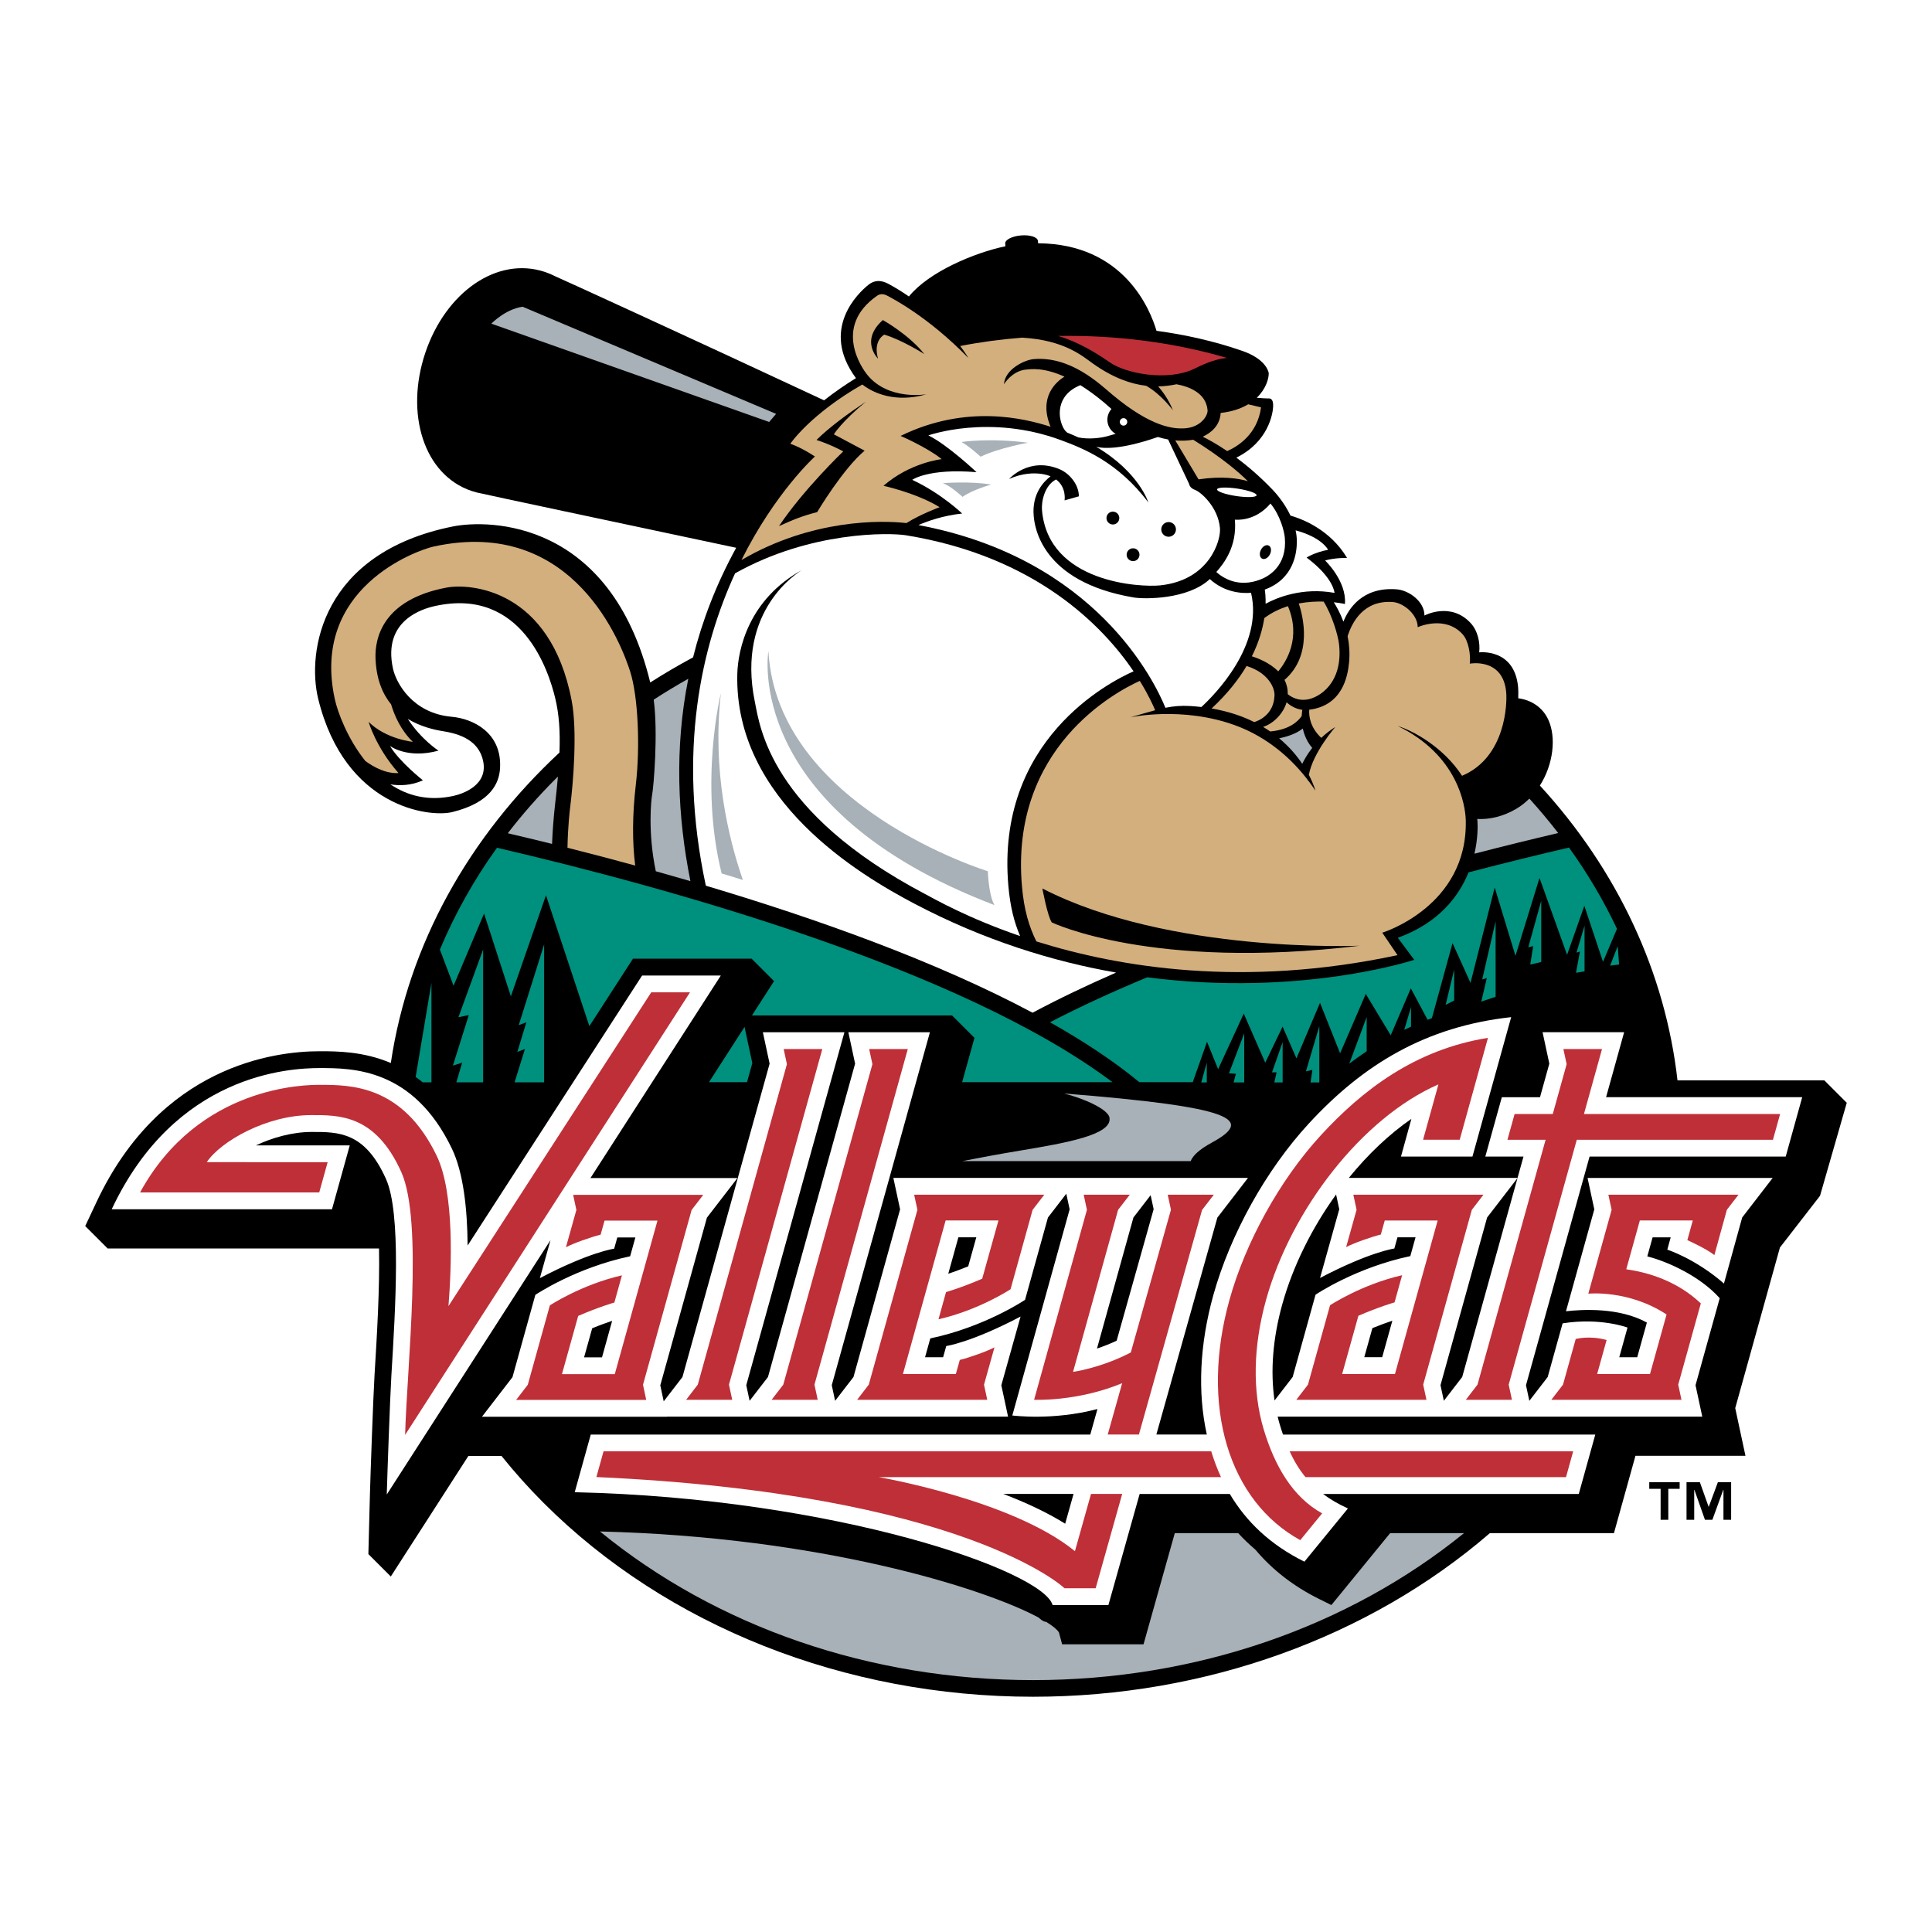 <?xml version="1.0" encoding="utf-8"?>
<!-- Generator: Adobe Illustrator 13.0.0, SVG Export Plug-In . SVG Version: 6.00 Build 14948)  -->
<!DOCTYPE svg PUBLIC "-//W3C//DTD SVG 1.0//EN" "http://www.w3.org/TR/2001/REC-SVG-20010904/DTD/svg10.dtd">
<svg version="1.0" id="Layer_1" xmlns="http://www.w3.org/2000/svg" xmlns:xlink="http://www.w3.org/1999/xlink" x="0px" y="0px"
	 width="192.756px" height="192.756px" viewBox="0 0 192.756 192.756" enable-background="new 0 0 192.756 192.756"
	 xml:space="preserve">
<g>
	<polygon fill-rule="evenodd" clip-rule="evenodd" fill="#FFFFFF" points="0,0 192.756,0 192.756,192.756 0,192.756 0,0 	"/>
	<path fill-rule="evenodd" clip-rule="evenodd" d="M182.016,107.789h-14.652c-1.211-10.73-5.966-20.955-13.729-29.415
		c1.343-2.11,1.646-4.792,0.847-6.555c-0.562-1.241-1.697-1.983-3.007-2.151c0.021-0.485,0.009-0.868-0.011-1.091
		c-0.35-3.935-3.885-3.49-3.885-3.49c0.114-0.92-0.124-2.134-0.843-2.915c-2-2.172-4.617-0.761-4.617-0.761
		c0.002-1.43-1.589-2.524-2.767-2.614c-3.462-0.267-4.832,1.99-5.319,3.227c-0.326-0.88-0.71-1.547-0.962-1.935
		c0.687,0.073,1.113,0.174,1.113,0.174c0.188-2.292-1.978-4.342-1.978-4.342c0.95-0.28,2.188-0.259,2.188-0.259
		c-1.666-2.787-4.394-3.86-5.642-4.22c-0.616-1.307-1.497-2.28-1.769-2.565c-1.288-1.346-2.533-2.402-3.631-3.218
		c3.195-1.581,3.645-4.385,3.671-5.122c0.028-0.782-0.314-0.801-0.508-0.784c-0.122,0.011-0.707-0.033-1.127-0.067
		c0.932-0.899,1.211-1.946,1.193-2.465c-0.038-0.231-0.371-1.427-2.632-2.212c-2.855-0.992-5.757-1.625-8.565-2.005
		c-0.614-2.091-3.233-8.676-11.811-8.732c-0.006-0.075-0.013-0.155-0.02-0.241c-0.032-0.375-0.788-0.619-1.688-0.543
		c-0.901,0.075-1.606,0.441-1.575,0.816c0.009,0.095,0.016,0.183,0.022,0.264c-3.076,0.642-7.627,2.541-9.63,5.012
		c-0.614-0.428-1.273-0.841-1.982-1.226c-0.427-0.231-1.218-0.604-2.053,0.059c-1.017,0.808-4.861,4.432-1.248,9.313
		c-0.979,0.604-2.063,1.339-3.18,2.214c-13.37-6.244-26.176-12.103-26.814-12.37c-0.326-0.167-0.665-0.313-1.02-0.433
		c-4.807-1.61-9.937,2.046-11.958,8.08c-2.021,6.034-0.168,12.162,4.638,13.771c0.355,0.119,0.714,0.206,1.076,0.27
		c0.609,0.155,12.461,2.662,25.31,5.394c-1.994,3.629-3.392,7.291-4.304,10.935c-1.464,0.787-2.889,1.622-4.273,2.505
		c-3.95-16.243-16.108-16.287-19.694-15.566c-13.126,2.64-14.584,12.512-13.431,17.208c2.66,10.833,11.09,11.85,13.377,11.286
		c3.852-0.949,4.669-2.892,4.761-4.339c0.228-3.602-2.739-4.984-4.808-5.166c-3.905-0.343-5.554-3.354-5.872-4.807
		c-1.058-4.844,3.006-5.985,4.217-6.25c8.718-1.905,11.349,6.628,11.966,9.184c0.389,1.608,0.509,3.308,0.428,5.441
		c-8.98,8.355-15.061,19.086-16.826,30.974c-2.753-1.17-5.395-1.174-7.103-1.174c-4.566,0-15.876,1.467-22.263,15.051l-1.124,2.391
		l2.236,2.236h27.077c0.081,3.973-0.216,8.842-0.445,12.576c-0.135,2.213-0.417,10.217-0.461,11.926l-0.156,5.99l2.236,2.236
		l7.741-12.027h3.307c1.3,1.619,2.7,3.186,4.203,4.689c12.288,12.287,30.085,19.334,48.827,19.334
		c17.15,0,33.506-5.904,45.577-16.322h12.38l2.146-7.715h10.976l-1.021-4.76l4.46-16.023l3.999-5.158l2.668-9.279L182.016,107.789
		L182.016,107.789z"/>
	<path fill-rule="evenodd" clip-rule="evenodd" fill="#D3AF7E" d="M122.436,45.005c-1.058-0.717-1.912-1.178-2.438-1.436
		c0.793-0.363,1.717-1.079,1.789-2.369c1.161-0.128,2.059-0.45,2.745-0.863l1.284,0.305C125.45,43.34,123.479,44.548,122.436,45.005
		L122.436,45.005z"/>
	<path fill-rule="evenodd" clip-rule="evenodd" fill="#FFFFFF" d="M110.175,40.177c0.175,0.146,0.416,0.367,0.716,0.627
		c-0.285,0.321-0.443,0.754-0.402,1.215c0.049,0.551,0.369,1.012,0.817,1.265c-0.19,0.048-0.375,0.1-0.549,0.156
		c-0.902,0.29-2.167,0.407-3.169,0.2c-0.354-0.163-0.723-0.321-1.11-0.475c-0.124-0.1-0.229-0.213-0.31-0.343
		c-0.656-1.065-0.883-3.383,1.62-4.393C108.513,38.88,109.307,39.451,110.175,40.177L110.175,40.177z"/>
	<path fill-rule="evenodd" clip-rule="evenodd" fill="#D3AF7E" d="M119.048,43.875c2.873,1.788,4.562,3.25,5.451,4.132
		c-0.921-0.272-2.542-0.537-4.92-0.181l-2.321-3.885c0.571,0.048,1.163,0.035,1.775-0.064
		C119.038,43.876,119.044,43.875,119.048,43.875L119.048,43.875z"/>
	<path fill-rule="evenodd" clip-rule="evenodd" fill="#FFFFFF" d="M128.187,53.644c0.249,2.812-1.608,3.848-2.409,4.163
		c-2.249,0.883-3.805-0.176-4.425-0.737c0.76-0.863,2.086-2.551,1.849-5.225c0,0,1.974,0.266,3.553-1.608
		C127.739,51.429,128.131,53.019,128.187,53.644L128.187,53.644z"/>
	<path fill-rule="evenodd" clip-rule="evenodd" fill="#D3AF7E" d="M126.02,72.523c1.057-0.334,2.031-1.36,2.343-2.456
		c0.413,0.39,0.982,0.68,1.568,0.754c-0.031,0.212-0.05,0.417-0.057,0.613c-0.364,0.537-1.229,1.369-3.144,1.545
		C126.504,72.824,126.268,72.671,126.02,72.523L126.02,72.523z"/>
	<path fill-rule="evenodd" clip-rule="evenodd" fill="#D3AF7E" d="M120.883,70.684c1.567-1.454,2.689-2.89,3.488-4.237
		c2.162,0.672,2.811,2.165,2.788,2.92c-0.058,2.02-1.729,2.589-2.024,2.674C123.948,71.45,122.543,70.97,120.883,70.684
		L120.883,70.684z"/>
	<path fill-rule="evenodd" clip-rule="evenodd" fill="#D3AF7E" d="M124.899,65.479c0.714-1.43,1.073-2.732,1.241-3.812
		c0.742-0.558,1.55-0.937,2.357-1.19c1.329,3.144-0.145,5.517-0.965,6.506C126.687,66.124,125.495,65.667,124.899,65.479
		L124.899,65.479z"/>
	<path fill-rule="evenodd" clip-rule="evenodd" fill="#FFFFFF" d="M133.144,59.151c-3.225-0.58-5.769,0.488-6.875,1.083
		c0.014-0.644-0.038-1.129-0.081-1.412c2.935-1.078,3.208-3.721,3.198-4.846c-0.003-0.364-0.048-0.72-0.123-1.065
		c2.67,0.725,3.24,1.943,3.24,1.943c-1.344,0.249-2.142,0.775-2.142,0.775C133.076,57.663,133.144,59.151,133.144,59.151
		L133.144,59.151z"/>
	<path fill-rule="evenodd" clip-rule="evenodd" fill="#D3AF7E" d="M133.602,64.311c0.407,3.864-1.999,5.312-3.219,5.485
		c-0.868,0.124-1.51-0.219-1.905-0.541c0.012-0.54-0.111-1.012-0.321-1.423c2.842-2.45,1.843-6.368,1.423-7.624
		c0.894-0.168,1.75-0.208,2.478-0.188C132.875,61.327,133.498,63.342,133.602,64.311L133.602,64.311z"/>
	<path fill-rule="evenodd" clip-rule="evenodd" fill="#BF2F38" d="M110.693,36.134c-2.144-1.506-3.877-2.25-5.119-2.617
		c5.55-0.093,11.366,0.588,16.834,2.192c-1.346,0.129-2.574,0.756-3.271,1.09C116.519,38.055,112.357,37.303,110.693,36.134
		L110.693,36.134z"/>
	<path fill-rule="evenodd" clip-rule="evenodd" fill="#D3AF7E" d="M118.104,42.741c-0.971,0.037-3.172-0.059-7.123-3.366
		c-1.211-1.014-4.146-3.874-7.869-3.544c-0.871,0.078-2.839,0.983-2.947,2.504c0,0,0.808-1.339,2.21-1.463
		c0.445-0.04,1.712-0.247,3.824,0.705c-0.812,0.505-2.613,2.019-1.384,4.999c-2.57-0.822-8.387-2.294-14.967,0.915
		c0,0,2.635,1.131,4.105,2.317c0,0-3.139,0.327-5.809,2.66c0,0,3.331,0.729,5.6,2.135c0,0-1.872,0.681-3.315,1.585
		c-2.424-0.281-9.414-0.436-16.454,3.685c3.392-6.788,7.329-10.326,7.329-10.326s-1.211-0.835-2.453-1.277
		c0,0,1.984-2.936,7.185-5.908c1.102,0.873,3.343,1.858,6.405,0.971c0,0-3.819,0.677-5.937-1.968
		c-0.422-0.526-3.47-4.729,0.997-7.854c0.267-0.187,0.603-0.237,1.03-0.005c0.427,0.231,4.035,2.053,8.087,6.214
		c0,0-0.272-0.468-0.817-1.198c1.974-0.387,4.048-0.669,6.186-0.835c4.224,0.249,6.005,1.84,7.063,2.592
		c1.954,1.387,3.711,2.022,5.299,2.21c1.529,0.858,2.67,2.446,2.67,2.446c-0.404-1.054-1.049-1.905-1.462-2.384
		c0.637-0.012,1.243-0.091,1.824-0.213c1.188,0.216,2.942,0.831,3.098,2.583C120.525,41.454,119.804,42.675,118.104,42.741
		L118.104,42.741z"/>
	<path fill-rule="evenodd" clip-rule="evenodd" d="M126.581,54.429c-0.248-0.125-0.598,0.065-0.779,0.426
		c-0.184,0.361-0.13,0.755,0.118,0.881s0.598-0.065,0.78-0.426C126.882,54.949,126.829,54.555,126.581,54.429L126.581,54.429z"/>
	<path fill-rule="evenodd" clip-rule="evenodd" fill="#FFFFFF" d="M123.453,48.747c-1.089-0.163-1.997-0.129-2.027,0.077
		c-0.031,0.206,0.827,0.504,1.916,0.667c1.09,0.163,1.998,0.128,2.028-0.077C125.401,49.208,124.543,48.91,123.453,48.747
		L123.453,48.747z"/>
	<path fill-rule="evenodd" clip-rule="evenodd" fill="#FFFFFF" d="M112.062,41.72c-0.205,0.018-0.356,0.199-0.339,0.404
		c0.019,0.205,0.199,0.356,0.404,0.338c0.205-0.018,0.356-0.199,0.338-0.403C112.448,41.854,112.267,41.702,112.062,41.72
		L112.062,41.72z"/>
	<path fill-rule="evenodd" clip-rule="evenodd" d="M86.393,40.07c-1.83,1.224-3.708,2.604-4.93,3.825
		c1.514,0.493,2.666,1.141,2.666,1.141s-3.933,3.762-6.409,7.453c1.574-0.707,2.355-1.019,3.809-1.397c0,0,2.576-4.327,4.736-6.128
		l-3.072-1.632C83.192,43.332,83.96,42.083,86.393,40.07L86.393,40.07z"/>
	<path fill-rule="evenodd" clip-rule="evenodd" fill="#FFFFFF" d="M124.818,59.145c-0.958,0.08-2.66-0.042-4.114-1.373
		c-2.167,2.045-6.505,2.021-7.588,1.838c-9.303-1.566-9.897-7.166-9.983-8.133c-0.196-2.217,1.01-3.447,1.682-3.954
		c-0.246-0.103-0.532-0.185-0.868-0.236c-0.794-0.123-1.958-0.085-3.27,0.499c0,0,2.001-2.271,5.07-0.958
		c0.923,0.396,1.896,1.492,1.892,2.691l-1.427,0.404c0,0,0.216-1.291-0.848-2.087c-1.174,0.602-1.478,2.243-1.403,3.082
		c0.643,7.255,9.841,7.687,11.778,7.486c4.927-0.51,6.085-4.488,5.977-5.713c-0.188-2.121-1.929-3.615-2.482-3.81
		c-0.554-0.195-0.588-0.582-0.588-0.582l-2.101-4.45c-0.349-0.062-0.688-0.146-1.016-0.249c-0.003,0-0.006,0-0.009,0
		c-3.812,1.324-5.55,1.135-6.147,0.976c4.303,2.557,5.193,5.547,5.193,5.547c-3.041-4.057-6.574-5.413-8.69-6.2
		c-7.166-2.665-13.254-0.482-13.254-0.482c1.883,0.905,4.81,3.668,4.81,3.668c-4.813-0.402-6.416,0.764-6.416,0.764
		c2.898,1.352,4.978,3.361,4.978,3.361c-1.923,0.203-3.512,0.784-4.363,1.152c17.696,3.313,23.589,15.639,24.644,18.229
		c0.805-0.162,1.561-0.23,2.465-0.176c0.387,0.023,0.76,0.057,1.123,0.1C121.209,69.296,126.055,64.393,124.818,59.145
		L124.818,59.145z"/>
	<path fill-rule="evenodd" clip-rule="evenodd" fill="#FFFFFF" d="M38.947,78.256c1.684,1.121,3.765,1.704,6.274,1.156
		c0.969-0.212,3.506-1.083,2.977-3.505c-0.344-1.574-1.578-2.573-3.942-2.945c-1.005-0.158-2.344-0.485-3.568-1.236
		c1.333,2.059,3.06,3.166,3.06,3.166c-3.113,0.85-4.838-0.465-4.838-0.465c0.936,1.572,3.286,3.427,3.286,3.427
		C41,78.393,39.842,78.398,38.947,78.256L38.947,78.256z"/>
	<path fill-rule="evenodd" clip-rule="evenodd" d="M87.6,35.78c0,0-1.836-1.785,0.482-3.849c0,0,2.633,1.475,4.137,3.394
		c0,0-2.208-1.407-3.993-1.938C88.226,33.387,87.078,33.953,87.6,35.78L87.6,35.78z"/>
	<path fill-rule="evenodd" clip-rule="evenodd" fill="#FFFFFF" d="M103.019,101.039c2.624-1.4,5.425-2.736,8.333-4.005
		c-6.287-1.103-13.144-3.2-20.129-6.878c-5.434-2.861-17.958-10.283-17.663-22.889c0.058-2.458,1.124-7.479,6.499-10.421
		c-0.354,0.205-6.636,3.981-4.749,13.168c0.498,2.419,1.451,10.986,16.957,19.169c0.995,0.525,4.292,2.419,9.511,4.209
		c-0.593-1.383-0.989-2.926-1.171-4.986c-1.294-14.593,10.152-20.399,12.49-21.428c-3.086-4.542-9.774-11.46-22.691-13.571
		c-1.656-0.271-9.559-0.425-17.068,3.796c-3.318,7.226-5.8,17.709-2.917,31.162C81.488,91.664,93.417,95.917,103.019,101.039
		L103.019,101.039z"/>
	<path fill-rule="evenodd" clip-rule="evenodd" fill="#D3AF7E" d="M39.751,77.119c-2.25-2.554-2.976-5.102-2.976-5.102
		c1.733,1.736,4.412,1.996,4.412,1.996c-1.217-1.174-1.849-2.667-2.168-3.738c-0.863-1.062-1.477-2.534-1.554-4.583
		c-0.074-1.99,0.686-5.859,7.083-7.067c2.375-0.448,10.371,0.145,12.49,11.291c0.579,3.044,0.146,8.214-0.13,10.432
		c-0.07,0.558-0.25,2.11-0.29,4.234c2.153,0.542,4.417,1.134,6.757,1.774c-0.295-2.289-0.293-5.059,0.061-8.069
		c0.443-3.776,0.232-8.805-0.566-11.295c-0.798-2.49-5.551-15.534-19.598-12.465c-1.695,0.371-12.289,4.145-9.868,15.225
		c0.296,1.353,1.286,3.974,3.05,6.176C38.418,77.357,39.751,77.119,39.751,77.119L39.751,77.119z"/>
	<polygon fill-rule="evenodd" clip-rule="evenodd" fill="#00907E" points="74.283,102.457 70.737,107.967 74.53,107.967 
		75.059,106.068 74.472,103.338 74.283,102.457 	"/>
	<path fill-rule="evenodd" clip-rule="evenodd" fill="#00907E" d="M45.252,98.346l3.043-7.201l2.674,8.258l3.504-10.082
		l4.328,13.059l4.349-6.73h11.841l2.236,2.236l-2.204,3.424h9.226h10.737l2.236,2.236l-1.23,4.422h14.999
		C95.809,96.571,66.496,88.515,49.583,84.581c-2.306,3.205-4.21,6.616-5.695,10.159L45.252,98.346L45.252,98.346z"/>
	<polygon fill-rule="evenodd" clip-rule="evenodd" fill="#00907E" points="149.217,91.913 147.88,97.721 148.341,97.578 
		147.787,99.93 149.217,99.449 149.217,91.913 	"/>
	<polygon fill-rule="evenodd" clip-rule="evenodd" fill="#00907E" points="153.77,89.861 152.478,94.505 152.962,94.397 
		152.674,96.233 153.77,95.981 153.77,89.861 	"/>
	<polygon fill-rule="evenodd" clip-rule="evenodd" fill="#00907E" points="158.092,92.345 157.285,95.045 157.63,94.937 
		157.238,97.055 158.092,96.911 158.092,92.345 	"/>
	<polygon fill-rule="evenodd" clip-rule="evenodd" fill="#00907E" points="161.399,94.397 160.639,96.341 161.537,96.233 
		161.399,94.397 	"/>
	<polygon fill-rule="evenodd" clip-rule="evenodd" fill="#00907E" points="145.084,96.726 144.231,100.254 145.084,99.822 
		145.084,96.726 	"/>
	<polygon fill-rule="evenodd" clip-rule="evenodd" fill="#00907E" points="131.628,102.379 131.628,107.994 130.752,107.994 
		130.936,106.746 130.291,106.891 131.628,102.379 	"/>
	<polygon fill-rule="evenodd" clip-rule="evenodd" fill="#00907E" points="127.969,103.963 127.969,107.994 127.138,107.994 
		127.369,106.986 126.908,106.986 127.969,103.963 	"/>
	<polygon fill-rule="evenodd" clip-rule="evenodd" fill="#00907E" points="124.137,103.098 124.137,107.994 123.075,107.994 
		123.306,107.131 122.614,107.082 124.137,103.098 	"/>
	<polygon fill-rule="evenodd" clip-rule="evenodd" fill="#00907E" points="120.401,106.025 120.401,107.994 119.849,107.994 
		120.401,106.025 	"/>
	<polygon fill-rule="evenodd" clip-rule="evenodd" fill="#00907E" points="54.289,94.217 54.289,107.986 51.338,107.986 
		52.375,104.658 51.615,104.947 52.514,101.994 51.753,102.281 54.289,94.217 	"/>
	<polygon fill-rule="evenodd" clip-rule="evenodd" fill="#00907E" points="48.203,94.721 48.203,107.986 45.529,107.986 
		46.105,106.025 45.186,106.312 46.773,101.273 45.736,101.49 48.203,94.721 	"/>
	<path fill-rule="evenodd" clip-rule="evenodd" fill="#00907E" d="M156.539,84.561c-3,0.697-6.391,1.524-10.022,2.476
		c-0.986,2.427-3,5.059-7.057,6.525l1.639,2.2c0,0-11.261,3.734-26.64,1.744c-3.391,1.408-6.659,2.904-9.7,4.486
		c3.347,1.881,6.365,3.875,8.91,5.975h5.333l1.423-4.029l1.106,2.736l2.559-5.545l2.144,4.896l1.729-3.6l1.383,3.168l2.352-5.543
		l2.005,5.039l2.56-5.928l2.489,4.129l2.006-4.682l1.673,3.133c0.143-0.055,0.286-0.107,0.43-0.158l2.059-7.486l1.793,3.966
		l2.413-9.512l2.074,6.816l2.397-7.777l2.75,7.672l1.723-4.888l1.862,5.587l1.397-3.294
		C159.998,89.859,158.399,87.143,156.539,84.561L156.539,84.561z"/>
	<path fill-rule="evenodd" clip-rule="evenodd" fill="#A7B1B7" d="M138.697,152.961l-0.678,0.828l-4.343,5.314l-0.845,1.033
		l-1.196-0.592c-2.557-1.264-4.691-2.916-6.396-4.945c-0.606-0.514-1.176-1.059-1.706-1.639h-6.324l-2.775,9.869l-0.344,1.223
		h-6.835h-1.287l-0.315-1.178c-0.17-0.285-0.599-0.645-1.27-1.057c-0.326,0-0.769-0.438-0.769-0.438
		c-5.605-2.998-21.897-8.047-43.754-8.584c11.616,9.502,26.931,14.83,43.208,14.83c16.181,0,31.41-5.266,43.001-14.666H138.697
		L138.697,152.961z"/>
	<path fill-rule="evenodd" clip-rule="evenodd" fill="#A7B1B7" d="M101.96,114.764c-2.34,0.389-4.278,0.752-5.939,1.078h22.774
		c0.207-0.531,0.828-1.146,2.114-1.846c4.206-2.293,2.367-3.539-14.754-4.898c2.362,0.604,4.582,1.719,4.545,2.498
		C110.858,113.227,106.357,114.031,101.96,114.764L101.96,114.764z"/>
	<path fill-rule="evenodd" clip-rule="evenodd" fill="#00907E" d="M140.779,102.43v-1.959l-0.676,2.273
		C140.327,102.637,140.553,102.531,140.779,102.43L140.779,102.43z"/>
	<path fill-rule="evenodd" clip-rule="evenodd" fill="#00907E" d="M136.354,104.885v-3.418l-1.736,4.652
		C135.189,105.686,135.768,105.275,136.354,104.885L136.354,104.885z"/>
	<path fill-rule="evenodd" clip-rule="evenodd" fill="#00907E" d="M42.173,107.986h0.872v-9.922l-1.575,9.383
		C41.706,107.617,41.94,107.795,42.173,107.986L42.173,107.986z"/>
	<path fill-rule="evenodd" clip-rule="evenodd" fill="#FFFFFF" d="M158.591,115.393h19.57l1.647-5.926h-19.569l1.802-6.482h-8.137
		l0.673,3.135l-0.93,3.348h-3.809l-1.648,5.926h3.809l-0.592,2.127H134.57c1.896-2.336,4.026-4.361,6.245-5.893l-1.041,3.766h7.133
		l3.863-13.914c-8.517,0.934-14.75,4.709-20.2,10.627c-4.268,4.635-7.826,11.037-9.521,17.127
		c-1.362,4.902-1.577,9.666-0.645,13.891h-5.034l6.087-21.641l3.055-3.963h-16.914h-1.555H89.13l0.673,3.135l-4.652,16.729
		l-1.832,2.375l-0.334-1.559l9.793-35.215h-8.137l0.673,3.135l-8.694,31.264l-1.831,2.373l-0.334-1.557l9.793-35.215h-8.137
		l0.673,3.135l-8.695,31.264l-1.87,2.426l-0.342-1.596l4.652-16.729l3.045-3.951H58.909l13.008-20.207h-7.854l-17.408,26.936
		c-0.029-3.639-0.417-7.266-1.568-9.662c-3.861-8.041-9.934-8.041-13.196-8.041c-3.063,0-14.407,0.605-20.746,14.086h21.978
		l1.772-6.373h-9.357c1.623-0.77,3.63-1.34,5.556-1.34c2.705-0.004,5.306-0.004,7.413,4.684c1.531,3.408,0.958,12.781,0.54,19.623
		c-0.133,2.191-0.417,10.25-0.459,11.867l16.334-25.377l-1.06,3.789c4.951-2.604,7.413-2.939,7.413-2.939l0.313-1.119h1.802
		l-0.522,1.877c-5.376,1.133-9.316,3.756-9.455,3.848l-2.284,8.213l-3.046,3.951h18.468l-0.003-0.014h7.026h1.554h6.977h1.554
		h16.915l-0.672-3.129l1.919-6.855c-4.952,2.602-7.413,2.939-7.413,2.939l-0.314,1.119h-1.801l0.522-1.877
		c5.377-1.133,9.316-3.758,9.455-3.85l2.284-8.211l1.83-2.375l0.335,1.559l-5.721,20.568c0.148,0.006,4.009,0.525,8.495-0.646
		l-0.716,2.547H58.94l-1.6,5.752c26.087,0.588,46.772,7.875,47.679,11.266h5.564l3.12-11.092h8.994
		c1.632,2.75,4.024,5.066,7.444,6.756l4.343-5.312c-0.958-0.428-1.772-0.912-2.48-1.443h25.511l1.647-5.926h-31.157
		c-0.112-0.326-0.22-0.656-0.321-0.998c-0.078-0.26-0.147-0.525-0.213-0.791h15.365h1.555h6.976h1.555h16.914l-0.673-3.135
		l2.413-8.68c-1.949-2.193-5.18-3.654-7.224-4.174l0.529-1.9h1.805l-0.339,1.229c0,0,2.799,0.893,5.652,3.381l1.82-6.592
		l3.041-3.943h-3.411h-12.982h-2.075l0.673,3.135l-2.827,10.166c1.639-0.191,5.324-0.396,8.071,1.127l-0.963,3.461h-1.792
		l0.823-2.963c0,0-2.676-1.018-6.475-0.42l-1.49,5.357l-1.83,2.373l-0.334-1.557L158.591,115.393L158.591,115.393L158.591,115.393z
		 M60.062,135.422h-1.788l0.81-2.9c0.822-0.336,1.516-0.582,1.99-0.74L60.062,135.422L60.062,135.422L60.062,135.422z
		 M96.598,126.346c-0.823,0.334-1.516,0.58-1.991,0.738l1.012-3.639h1.788L96.598,126.346L96.598,126.346L96.598,126.346z
		 M106.273,152.02c-1.863-1.162-4.015-2.148-6.175-2.971h7.011L106.273,152.02L106.273,152.02L106.273,152.02z M111.408,133.764
		c-0.694,0.324-1.362,0.582-1.963,0.783l3.637-13.076l1.717-2.227l0.301,1.398L111.408,133.764L111.408,133.764L111.408,133.764z
		 M137.902,135.408h-1.788l0.81-2.902c0.822-0.334,1.516-0.58,1.991-0.738L137.902,135.408L137.902,135.408L137.902,135.408z
		 M140.707,125.322c-5.377,1.133-9.316,3.756-9.454,3.848l-2.284,8.213l-1.808,2.344c-0.429-2.934-0.172-6.203,0.771-9.596
		c1.068-3.84,2.978-7.641,5.37-10.957l0.316,1.475l-1.918,6.855c4.951-2.604,7.413-2.939,7.413-2.939l0.313-1.119h1.802
		L140.707,125.322L140.707,125.322L140.707,125.322z M145.884,137.383l-1.831,2.373l-0.335-1.557l4.652-16.729l3.032-3.934
		L145.884,137.383L145.884,137.383z"/>
	<path fill-rule="evenodd" clip-rule="evenodd" fill="#A7B1B7" d="M49.021,32.291c0,0,1.391-1.449,3.124-1.687l25.287,10.688
		l-0.693,0.809L49.021,32.291L49.021,32.291z"/>
	<path fill-rule="evenodd" clip-rule="evenodd" fill="#BF2F38" d="M128.667,144.799c0.426,0.932,0.938,1.789,1.58,2.572h25.994
		l0.716-2.572H128.667L128.667,144.799z"/>
	<polygon fill-rule="evenodd" clip-rule="evenodd" fill="#BF2F38" points="72.729,138.146 82.042,104.662 78.187,104.662 
		78.511,106.172 78.511,106.172 69.618,138.146 68.455,139.656 73.053,139.656 72.729,138.146 72.729,138.146 	"/>
	<polygon fill-rule="evenodd" clip-rule="evenodd" fill="#BF2F38" points="81.259,138.146 90.571,104.662 86.717,104.662 
		87.041,106.172 87.041,106.172 78.148,138.146 76.985,139.656 81.583,139.656 81.259,138.146 81.259,138.146 	"/>
	<polygon fill-rule="evenodd" clip-rule="evenodd" fill="#BF2F38" points="176.887,113.715 177.602,111.143 158.032,111.143 
		159.834,104.662 155.979,104.662 156.304,106.172 156.304,106.172 154.921,111.143 151.113,111.143 150.398,113.715 
		154.206,113.715 147.411,138.146 146.248,139.656 150.846,139.656 150.522,138.146 150.522,138.146 157.316,113.715 
		176.887,113.715 	"/>
	<path fill-rule="evenodd" clip-rule="evenodd" fill="#BF2F38" d="M160.468,119.197l0.324,1.508l0,0l-2.326,8.365
		c0,0,4.022-0.418,7.807,2.078l-1.651,5.936h-5.273l0.942-3.391c-1.731-0.48-3.082-0.1-3.082-0.1l-1.267,4.553l-1.164,1.51h12.983
		l-0.324-1.51l2.254-8.104c-2.369-2.25-5.279-3.1-7.438-3.406l1.354-4.869h5.281l-0.541,1.961c0,0,1.899,0.85,2.696,1.492
		l1.248-4.521l1.159-1.502H160.468L160.468,119.197z"/>
	<path fill-rule="evenodd" clip-rule="evenodd" fill="#BF2F38" d="M70.166,119.209H57.183l0.323,1.506l-1.042,3.723
		c0.764-0.4,2.454-1.006,3.459-1.254l0.394-1.402h5.28l-4.26,15.316h-5.271l1.622-5.809c2.07-0.9,3.608-1.336,3.608-1.336
		l0.754-2.711c-4.05,0.922-7.189,2.996-7.189,2.996l-2.203,7.922l-1.164,1.51h12.982l-0.324-1.51l0,0l4.851-17.441L70.166,119.209
		L70.166,119.209z"/>
	<path fill-rule="evenodd" clip-rule="evenodd" fill="#BF2F38" d="M148.006,119.197h-12.982l0.322,1.504l-1.042,3.723
		c0.764-0.4,2.454-1.006,3.46-1.254l0.393-1.402h5.28l-4.26,15.316h-5.271l1.622-5.809c2.069-0.898,3.607-1.336,3.607-1.336
		l0.755-2.711c-4.05,0.924-7.189,2.996-7.189,2.996l-2.204,7.922l-1.163,1.51h12.983l-0.325-1.51l0,0l4.852-17.441L148.006,119.197
		L148.006,119.197z"/>
	<path fill-rule="evenodd" clip-rule="evenodd" fill="#BF2F38" d="M85.515,139.656h12.983l-0.323-1.504l1.042-3.725
		c-0.764,0.4-2.453,1.006-3.458,1.254l-0.394,1.402h-5.28l4.26-15.316h5.271l-1.622,5.809c-2.07,0.9-3.608,1.336-3.608,1.336
		l-0.754,2.713c4.05-0.924,7.189-2.996,7.189-2.996l2.203-7.924l1.164-1.508H91.206l0.324,1.508l0,0l-4.851,17.441L85.515,139.656
		L85.515,139.656z"/>
	<path fill-rule="evenodd" clip-rule="evenodd" fill="#BF2F38" d="M44.745,130.307c0.298-3.801,0.621-11.252-1.169-14.98
		c-3.407-7.094-8.615-7.092-11.689-7.092c-1.271,0-12.042,0-17.912,10.734h17.875l0.839-3.02H20.629
		c1.392-2.086,5.984-4.695,10.418-4.695c2.762-0.002,6.408-0.068,8.988,5.676c2.223,4.945,0.561,19.465,0.384,26.229l28.423-44.156
		h-3.867L44.745,130.307L44.745,130.307z"/>
	<path fill-rule="evenodd" clip-rule="evenodd" fill="#BF2F38" d="M145.634,113.715l2.821-10.168
		c-7.313,1.17-12.55,5.242-16.651,9.695c-4.159,4.516-7.558,10.758-9.138,16.439c-1.449,5.211-1.536,10.232-0.252,14.521
		c1.274,4.254,3.804,7.525,7.313,9.459l2.185-2.672c-2.938-1.617-4.742-4.736-5.834-8.385c-1.138-3.799-1.055-8.27,0.239-12.924
		c2.508-9.018,9.601-18.176,17.194-21.49l-1.53,5.523H145.634L145.634,113.715z"/>
	<path fill-rule="evenodd" clip-rule="evenodd" fill="#BF2F38" d="M111.958,138L111.958,138l-1.44,5.123h3.111l6.309-22.432
		l0.002,0.014l1.163-1.508h-4.599l0.322,1.498l-4.006,14.242c-3.03,1.574-5.762,1.934-5.762,1.934l4.495-16.166l1.164-1.508h-4.598
		l0.324,1.508l-4.554,16.373l-0.716,2.572l-0.002,0.006C103.173,139.656,107.456,139.865,111.958,138L111.958,138z"/>
	<path fill-rule="evenodd" clip-rule="evenodd" fill="#BF2F38" d="M121.818,147.371c-0.38-0.826-0.703-1.686-0.973-2.572H60.215
		l-0.713,2.566c36.523,1.65,46.67,11.016,46.702,11.098c0,0-0.003-0.008-0.008-0.025l0.017-0.006l-0.009,0.031h3.11l2.648-9.414
		h-3.11l-1.606,5.711c-6.276-5.119-19.584-7.389-19.584-7.389H121.818L121.818,147.371z"/>
	<path fill-rule="evenodd" clip-rule="evenodd" fill="#A7B1B7" d="M127.621,73.659c1.014,0.843,1.762,1.739,2.306,2.548
		c0.176-0.368,0.495-0.951,0.992-1.59c-0.281-0.322-0.731-0.967-0.939-1.931C129.306,73.219,128.374,73.511,127.621,73.659
		L127.621,73.659z"/>
	<path fill-rule="evenodd" clip-rule="evenodd" fill="#A7B1B7" d="M147.385,81.708c0.006,0.061,0.015,0.121,0.019,0.183
		c0.042,0.564,0.043,1.796-0.298,3.282c2.989-0.774,5.804-1.462,8.354-2.061c-0.905-1.173-1.863-2.32-2.876-3.435
		c-0.383,0.378-0.806,0.72-1.281,1.003C149.964,81.477,148.602,81.772,147.385,81.708L147.385,81.708z"/>
	<path fill-rule="evenodd" clip-rule="evenodd" fill="#A7B1B7" d="M55.078,84.196c0.055-1.318,0.153-2.638,0.297-3.895
		c0.118-1.019,0.214-1.951,0.29-2.818c-0.083,0.082-0.169,0.162-0.252,0.244c-1.721,1.722-3.304,3.528-4.75,5.405
		C52.061,83.46,53.536,83.815,55.078,84.196L55.078,84.196z"/>
	<path fill-rule="evenodd" clip-rule="evenodd" fill="#A7B1B7" d="M68.884,87.912c-1.28-6.384-1.602-13.235-0.214-20.192
		c-1.174,0.662-2.326,1.356-3.45,2.087c0.448,3.32,0.001,8.674-0.162,9.52c-0.083,0.436-0.447,3.676,0.372,7.597
		C66.567,87.243,67.72,87.572,68.884,87.912L68.884,87.912z"/>
	<path fill-rule="evenodd" clip-rule="evenodd" fill="#D3AF7E" d="M113.716,67.934c0.859,1.388,1.338,2.452,1.533,2.924
		c-0.709,0.189-1.503,0.432-2.488,0.714c0,0,5.178-1.151,10.506,0.805c2.531,0.929,5.057,2.662,7.15,5.362l0.101,0.17
		c0-0.012,0.001-0.023,0.002-0.034c0.245,0.322,0.485,0.655,0.718,1.005c0,0-0.168-0.643-0.654-1.574
		c0.414-2.229,2.642-4.772,2.642-4.772c-0.539,0.332-1.004,0.704-1.403,1.083c-1.129-1.064-1.243-2.196-1.201-2.808
		c3.294-0.409,3.849-3.292,3.979-4.767c0.082-0.93,0.007-1.796-0.15-2.57c0.438-1.385,1.601-3.63,4.524-3.406
		c1.044,0.08,2.472,1.243,2.468,2.51c0,0,2.694-1.238,4.466,0.686c0.638,0.692,0.832,2.133,0.731,2.948c0,0,3.325-0.623,3.634,2.863
		c0.1,1.119-0.041,6.483-4.405,8.328c-1.86-2.864-4.904-4.511-6.41-4.964c5.942,2.885,6.746,7.854,6.781,9.411
		c0.197,8.603-8.33,11.207-8.33,11.207l1.518,2.241c-15.325,3.276-27.741,1.228-36.028-1.37c-0.743-1.506-1.229-3.141-1.435-5.458
		C100.733,74.595,111.35,69.002,113.716,67.934L113.716,67.934z"/>
	<path fill-rule="evenodd" clip-rule="evenodd" d="M104.933,92.027c0,0,9.985,4.825,30.723,2.328c0,0-18.985,0.816-31.658-5.712
		C103.997,88.643,104.501,91.379,104.933,92.027L104.933,92.027z"/>
	<path fill-rule="evenodd" clip-rule="evenodd" fill="#A7B1B7" d="M76.662,64.958c0,0-2.686,15.721,22.567,25.347
		c0,0-0.541-0.642-0.675-3.384C98.554,86.92,77.528,80.487,76.662,64.958L76.662,64.958z"/>
	<path fill-rule="evenodd" clip-rule="evenodd" fill="#A7B1B7" d="M74.118,87.798c-1.455-4.198-3.071-10.935-2.195-18.64
		c0,0-2.193,8.832,0.075,17.989C72.54,87.305,73.301,87.532,74.118,87.798L74.118,87.798z"/>
	<path fill-rule="evenodd" clip-rule="evenodd" d="M116.528,52.09c-0.403,0.035-0.701,0.391-0.665,0.794
		c0.035,0.403,0.392,0.701,0.794,0.665c0.403-0.036,0.7-0.392,0.665-0.794S116.931,52.054,116.528,52.09L116.528,52.09z"/>
	<path fill-rule="evenodd" clip-rule="evenodd" d="M112.99,54.705c-0.353,0.031-0.613,0.342-0.582,0.695
		c0.031,0.353,0.343,0.613,0.695,0.582s0.613-0.342,0.581-0.695C113.654,54.935,113.343,54.674,112.99,54.705L112.99,54.705z"/>
	<path fill-rule="evenodd" clip-rule="evenodd" d="M110.976,51.049c-0.353,0.031-0.612,0.342-0.581,0.695
		c0.031,0.353,0.342,0.613,0.694,0.582s0.613-0.342,0.582-0.695C111.64,51.278,111.328,51.018,110.976,51.049L110.976,51.049z"/>
	<path fill-rule="evenodd" clip-rule="evenodd" fill="#A7B1B7" d="M95.938,44.099c0,0,2.736-0.432,6.625,0.072
		c0,0-2.856,0.504-4.729,1.392C97.834,45.563,96.802,44.604,95.938,44.099L95.938,44.099z"/>
	<path fill-rule="evenodd" clip-rule="evenodd" fill="#A7B1B7" d="M94.065,48.204c0,0,2.809-0.216,4.824,0.144
		c0,0-1.8,0.48-2.856,1.224C96.034,49.572,94.882,48.492,94.065,48.204L94.065,48.204z"/>
	<path fill-rule="evenodd" clip-rule="evenodd" d="M167.58,148.543h-1.133v3.086h-0.767v-3.086h-1.133v-0.668h3.032V148.543
		L167.58,148.543L167.58,148.543z M172.717,151.629h-0.767v-2.988h-0.019l-1.087,2.988h-0.74l-1.053-2.988h-0.019v2.988h-0.767
		v-3.754h1.329l0.874,2.451h0.018l0.909-2.451h1.32V151.629L172.717,151.629z"/>
</g>
</svg>
